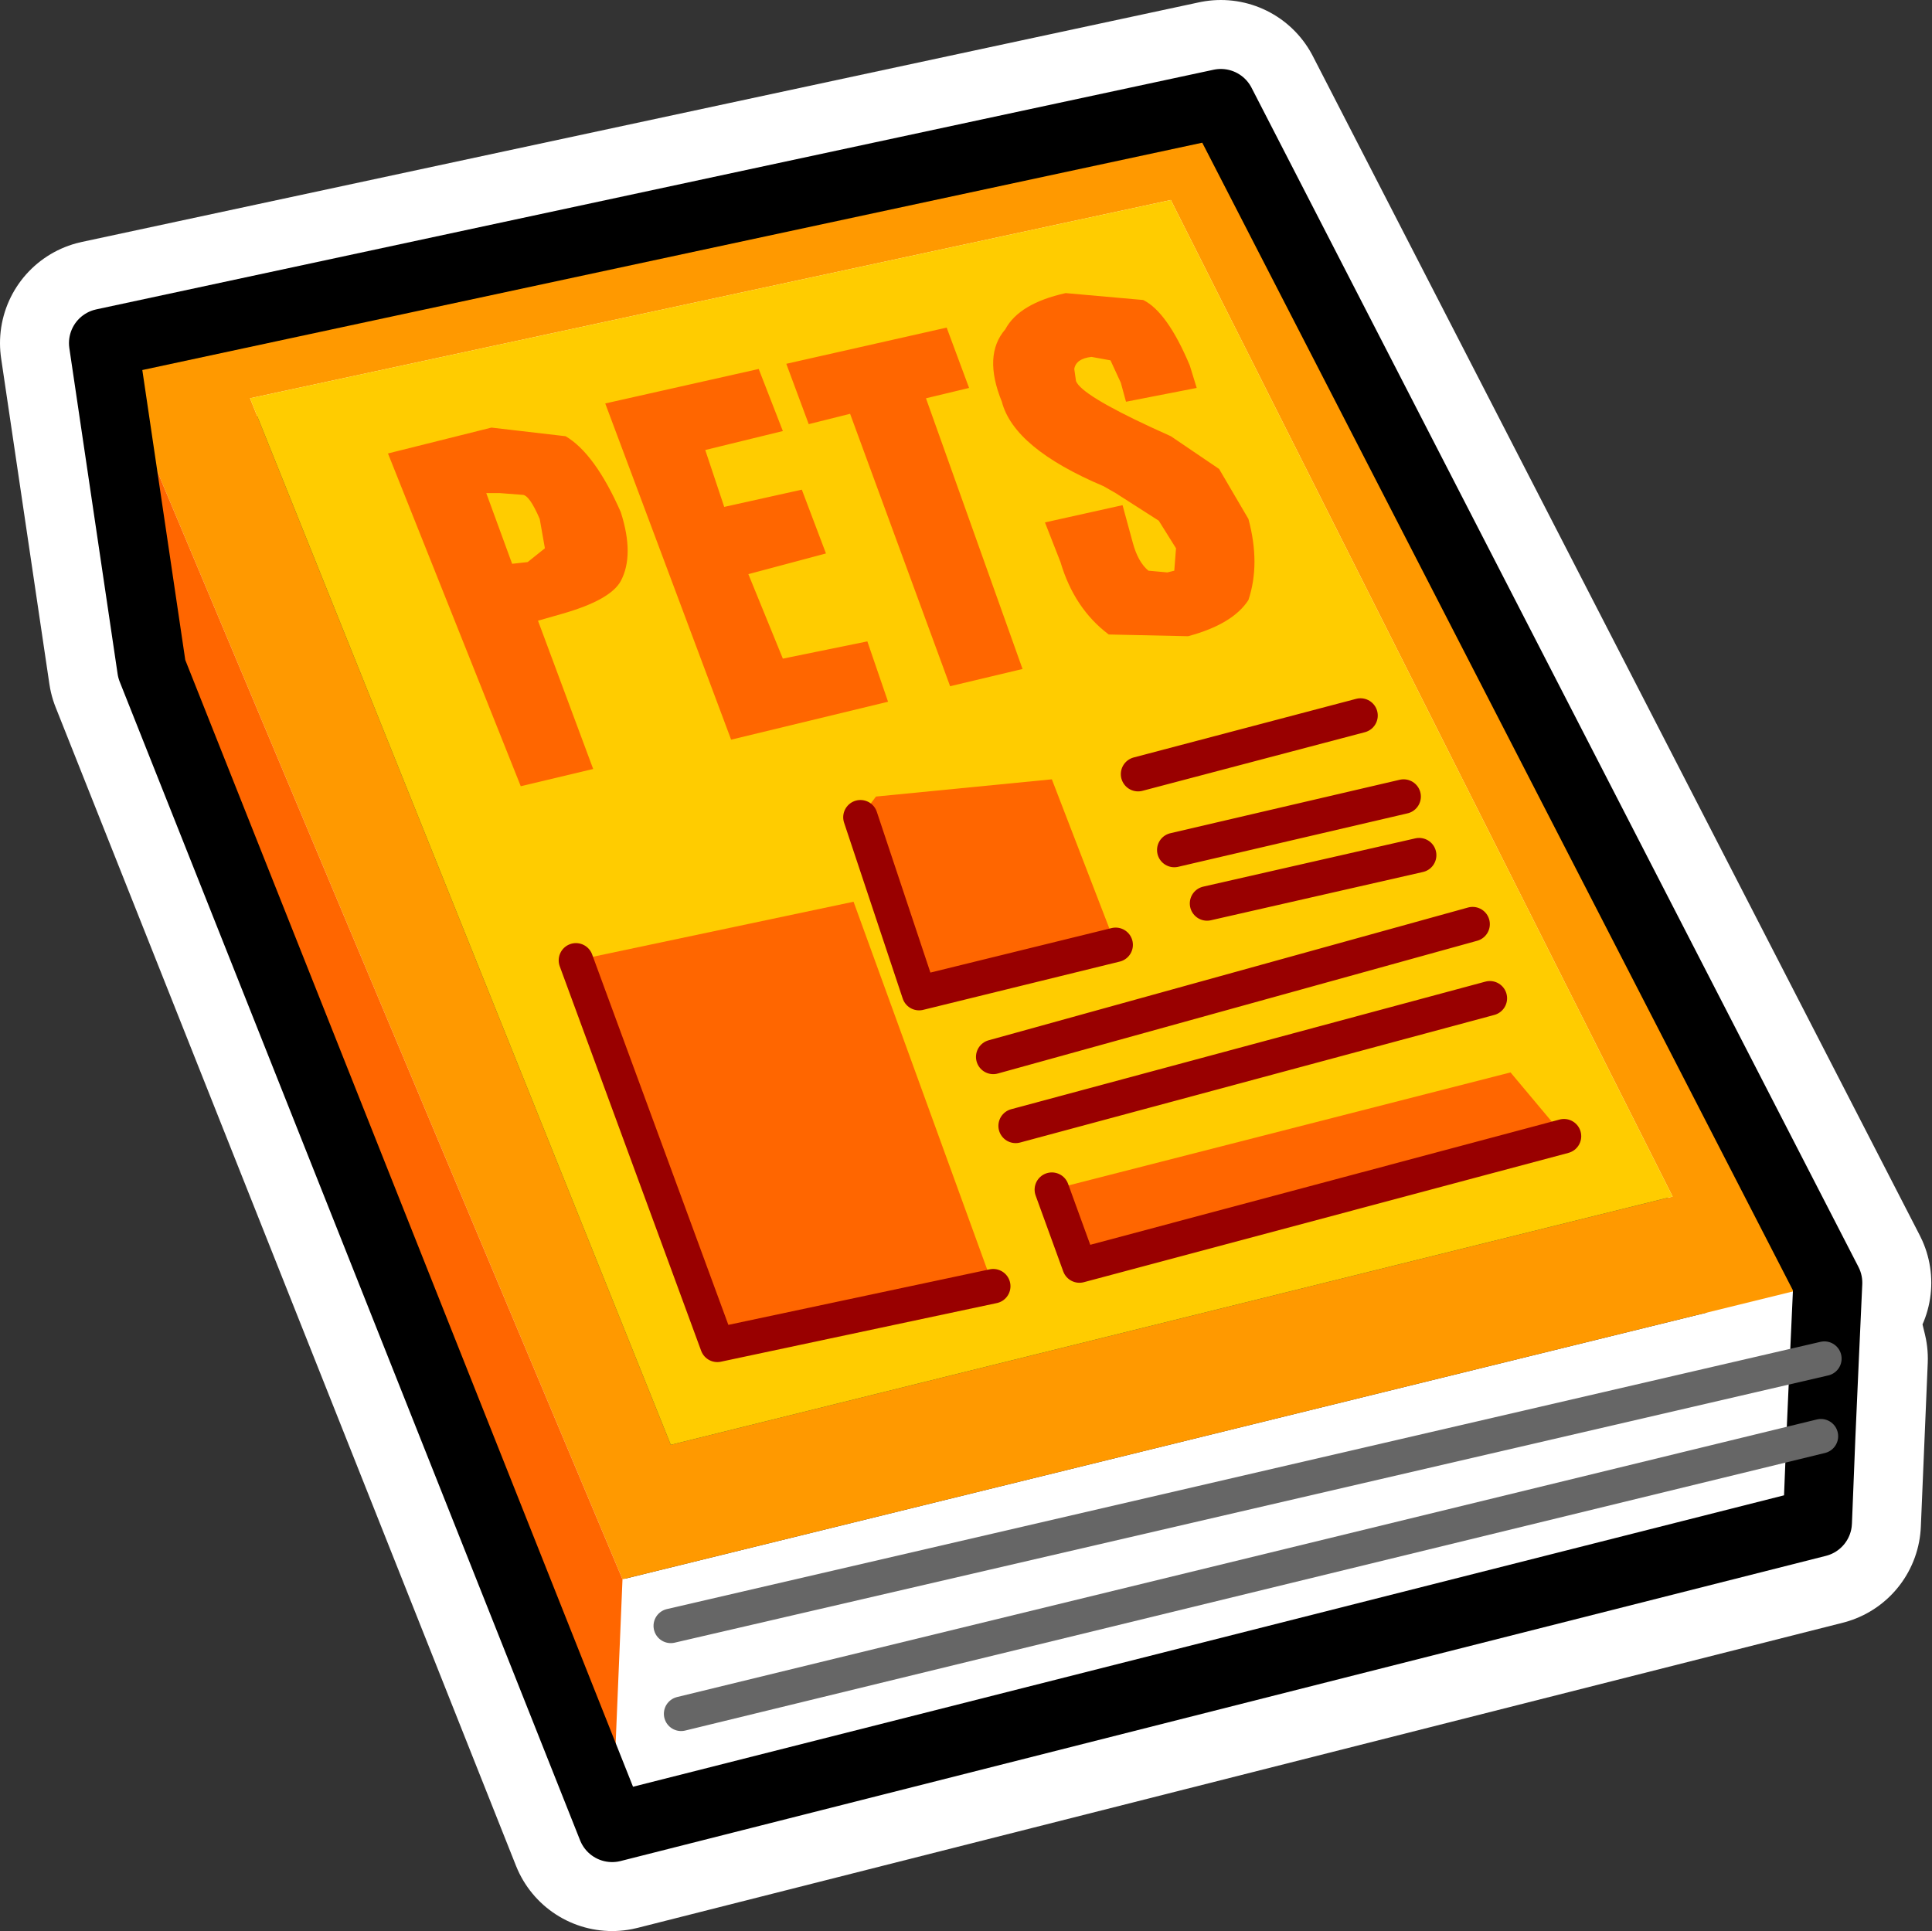 <?xml version="1.0" encoding="UTF-8" standalone="no"?>
<svg
   xmlns:dc="http://purl.org/dc/elements/1.1/"
   xmlns:cc="http://creativecommons.org/ns#"
   xmlns:rdf="http://www.w3.org/1999/02/22-rdf-syntax-ns#"
   xmlns:svg="http://www.w3.org/2000/svg"
   xmlns="http://www.w3.org/2000/svg"
   xmlns:xlink="http://www.w3.org/1999/xlink"
   xmlns:sodipodi="http://sodipodi.sourceforge.net/DTD/sodipodi-0.dtd"
   xmlns:inkscape="http://www.inkscape.org/namespaces/inkscape"
   height="56"
   width="56.021"
   version="1.1"
   id="svg31"
   sodipodi:docname="1.svg"
   inkscape:version="0.92.3 (2405546, 2018-03-11)">
  <rect width="100%" height="100%" fill="#333333" stroke="none"/>
  <sodipodi:namedview
     pagecolor="#ffffff"
     bordercolor="#666666"
     borderopacity="1"
     objecttolerance="10"
     gridtolerance="10"
     guidetolerance="10"
     inkscape:pageopacity="0"
     inkscape:pageshadow="2"
     inkscape:window-width="640"
     inkscape:window-height="480"
     id="namedview33"
     showgrid="false"
     inkscape:zoom="3.7148465"
     inkscape:cx="17.774961"
     inkscape:cy="27.174944"
     inkscape:window-x="130"
     inkscape:window-y="70"
     inkscape:window-maximized="0"
     inkscape:current-layer="svg31" />
  <g
     transform="translate(28,28)"
     id="g4">
    <use
       height="56"
       transform="translate(-28,-28)"
       width="56"
       xlink:href="#shape0"
       id="use2"
       x="0"
       y="0" />
  </g>
  <defs
     id="defs29">
    <g
       id="shape0"
       transform="translate(28,28)">
      <path
         d="M -25,-18.05 7.4,-25 25,9.2 24.4,9.35 24.9,11.4 24.7,16.15 -10.25,25 -23.6,-8.6 Z"
         id="path6"
         inkscape:connector-curvature="0"
         style="fill:none;stroke:#ffffff;stroke-width:6;stroke-linecap:round;stroke-linejoin:round" />
      <path
         d="m 24.9,11.4 -0.1,2.25 -0.1,2.5 L -10.25,25 -9.95,17.8 24.4,9.35 24.9,11.4 -8.55,19.15 24.9,11.4 M -8.25,21.7 24.8,13.65 -8.25,21.7"
         id="path8"
         inkscape:connector-curvature="0"
         style="fill:#ffffff;fill-rule:evenodd;stroke:none" />
      <path
         d="M -25,-18.05 7.4,-25 25,9.2 24.4,9.35 -9.95,17.8 -25,-18.05 m 4.25,1.6 12.2,30.35 29.05,-7.2 -14.55,-28.9 -26.7,5.75"
         id="path10"
         inkscape:connector-curvature="0"
         style="fill:#ff9900;fill-rule:evenodd;stroke:none" />
      <path
         d="M -20.75,-16.45 5.95,-22.2 20.5,6.7 -8.55,13.9 -20.75,-16.45"
         id="path12"
         inkscape:connector-curvature="0"
         style="fill:#ffcc00;fill-rule:evenodd;stroke:none" />
      <path
         d="M -10.25,25 -23.6,-8.6 -25,-18.05 -9.95,17.8 -10.25,25"
         id="path14"
         inkscape:connector-curvature="0"
         style="fill:#ff6600;fill-rule:evenodd;stroke:none" />
      <path
         d="M -10.25,25 -23.6,-8.6 -25,-18.05 7.4,-25 25,9.2 l -0.1,2.2 -0.1,2.25 -0.1,2.5 -34.95,8.85"
         id="path16"
         inkscape:connector-curvature="0"
         style="fill:none;stroke:#000000;stroke-width:2;stroke-linecap:round;stroke-linejoin:round" />
      <path
         d="M 24.9,11.4 -8.55,19.15"
         id="path18"
         inkscape:connector-curvature="0"
         style="fill:none;stroke:#666666;stroke-width:1;stroke-linecap:round;stroke-linejoin:round" />
      <path
         d="M 24.8,13.65 -8.25,21.7"
         id="path20"
         inkscape:connector-curvature="0"
         style="fill:none;stroke:#666666;stroke-width:1;stroke-linecap:round;stroke-linejoin:round" />
      <path
         d="m -3.05,-4.3 0.45,-0.6 5.1,-0.5 1.85,4.8 -5.7,1.4 -1.7,-5.1 M 2.5,6.5 15.8,3.1 17.35,4.95 3.3,8.7 2.5,6.5 m -13.8,-6.65 8.05,-1.7 4.05,11.15 -8,1.7 -4.1,-11.15"
         id="path22"
         inkscape:connector-curvature="0"
         style="fill:#ff6600;fill-rule:evenodd;stroke:none" />
      <path
         d="m 7,-1.8 6.15,-1.4 M 6.05,-3.35 12.7,-4.9 M 5,-5.55 l 6.45,-1.7 m -14.5,2.95 1.7,5.1 5.7,-1.4 M 2.5,6.5 3.3,8.7 17.35,4.95 M 1.45,4.65 15.2,0.95 M 0.8,2.65 14.7,-1.2 m -26,1.05 4.1,11.15 8,-1.7"
         id="path24"
         inkscape:connector-curvature="0"
         style="fill:none;stroke:#990000;stroke-width:1;stroke-linecap:round;stroke-linejoin:round" />
      <path
         d="m 4.5,-16.9 -0.3,-0.65 -0.55,-0.1 q -0.45,0.05 -0.5,0.35 l 0.05,0.35 q 0.15,0.4 2.2,1.35 l 0.55,0.25 1.4,0.95 0.85,1.45 q 0.35,1.3 0,2.35 -0.45,0.7 -1.75,1.05 L 4.15,-9.6 q -1,-0.75 -1.4,-2.1 l -0.45,-1.15 2.25,-0.5 0.3,1.1 q 0.15,0.55 0.45,0.8 l 0.55,0.05 0.2,-0.05 L 6.1,-12.1 5.6,-12.9 4.35,-13.7 4,-13.9 Q 1.4,-15 1.05,-16.35 0.5,-17.7 1.15,-18.45 1.55,-19.2 2.9,-19.5 l 2.25,0.2 q 0.7,0.35 1.35,1.9 l 0.2,0.65 -2.05,0.4 -0.15,-0.55 m -11.5,3.6 2.25,-0.5 0.7,1.85 -2.25,0.6 1,2.45 2.45,-0.5 0.6,1.75 -4.55,1.1 -3.65,-9.75 4.45,-1 0.7,1.8 -2.25,0.55 0.55,1.65 m 6.45,-5.2 0.65,1.75 -1.25,0.3 2.8,7.85 -2.1,0.5 -2.9,-7.9 -1.2,0.3 -0.65,-1.75 4.65,-1.05 m -13.35,4.8 0.75,2.05 0.45,-0.05 0.5,-0.4 -0.15,-0.85 q -0.3,-0.7 -0.5,-0.7 l -0.65,-0.05 h -0.4 m 0.15,-1.9 2.15,0.25 q 0.85,0.5 1.6,2.2 0.4,1.25 0,2 -0.3,0.55 -1.7,0.95 l -0.7,0.2 1.6,4.3 -2.1,0.5 -3.85,-9.65 3,-0.75"
         id="path26"
         inkscape:connector-curvature="0"
         style="fill:#ff6600;fill-rule:evenodd;stroke:none" />
    </g>
  </defs>
</svg>
